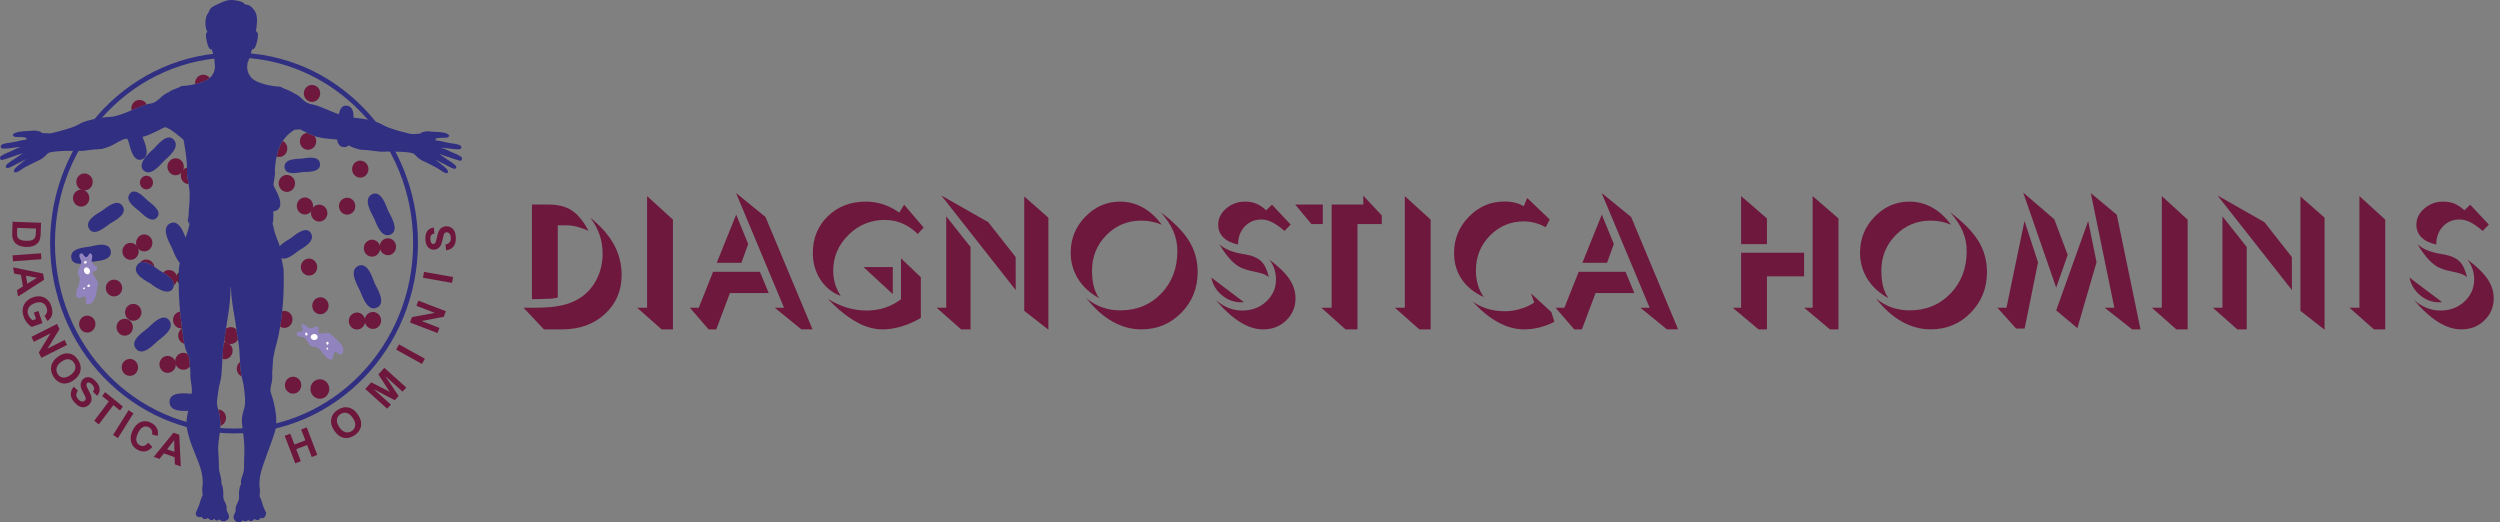<?xml version="1.0" encoding="UTF-8"?> <svg xmlns="http://www.w3.org/2000/svg" width="292" height="61" viewBox="0 0 292 61" fill="none"><rect x="0" y="0" width="292" height="61" fill="#808080" stroke="none"/><g clip-path="url(#clip0_276_97)"><path fill-rule="evenodd" clip-rule="evenodd" d="M20.879 31.815C20.614 32.145 20.571 32.624 20.814 32.995C20.831 33.023 20.849 33.05 20.869 33.075C20.866 32.668 20.869 32.249 20.879 31.815Z" fill="black"></path><path fill-rule="evenodd" clip-rule="evenodd" d="M22.032 25.202C21.878 25.532 21.913 25.924 22.122 26.213C22.127 26.184 22.132 26.156 22.137 26.127C22.137 26.123 22.139 26.12 22.141 26.116C22.065 25.838 22.035 25.524 22.032 25.202Z" fill="#312F81"></path><path fill-rule="evenodd" clip-rule="evenodd" d="M43.033 36.603C42.596 36.896 42.468 37.508 42.763 37.974C43.046 38.426 43.637 38.56 44.087 38.253C44.524 37.961 44.653 37.348 44.357 36.882C44.074 36.43 43.483 36.297 43.033 36.603Z" fill="#6D183C"></path><path fill-rule="evenodd" clip-rule="evenodd" d="M41.17 36.669C40.733 36.962 40.604 37.574 40.9 38.04C41.182 38.492 41.774 38.626 42.224 38.319C42.661 38.027 42.789 37.401 42.494 36.949C42.211 36.496 41.62 36.363 41.17 36.669Z" fill="#6D183C"></path><path fill-rule="evenodd" clip-rule="evenodd" d="M35.567 30.36C35.13 30.666 35.001 31.279 35.297 31.731C35.58 32.197 36.171 32.317 36.621 32.023C37.058 31.718 37.187 31.105 36.891 30.653C36.608 30.187 36.017 30.067 35.567 30.36Z" fill="#6D183C"></path><path fill-rule="evenodd" clip-rule="evenodd" d="M36.325 24.811C36.286 25.356 36.685 25.835 37.211 25.875C37.738 25.915 38.188 25.515 38.239 24.97C38.278 24.424 37.879 23.945 37.353 23.905C36.826 23.865 36.364 24.265 36.325 24.811Z" fill="#6D183C"></path><path fill-rule="evenodd" clip-rule="evenodd" d="M34.667 23.985C34.629 24.531 35.014 25.01 35.541 25.049C36.068 25.09 36.531 24.677 36.568 24.131C36.607 23.585 36.222 23.119 35.695 23.066C35.168 23.027 34.706 23.439 34.667 23.985Z" fill="#6D183C"></path><path fill-rule="evenodd" clip-rule="evenodd" d="M33.613 45.747C34.025 46.106 34.629 46.04 34.963 45.627C35.31 45.201 35.245 44.575 34.847 44.229C34.436 43.883 33.832 43.937 33.498 44.349C33.164 44.775 33.215 45.401 33.613 45.747Z" fill="#6D183C"></path><path fill-rule="evenodd" clip-rule="evenodd" d="M28.035 42.281C27.747 42.51 27.592 42.897 27.676 43.284C27.745 43.601 27.955 43.848 28.222 43.97C28.104 43.383 28.063 42.833 28.035 42.281Z" fill="#6D183C"></path><path fill-rule="evenodd" clip-rule="evenodd" d="M36.556 36.138C36.775 36.63 37.353 36.843 37.829 36.603C38.304 36.376 38.51 35.791 38.291 35.285C38.06 34.793 37.495 34.579 37.019 34.82C36.544 35.046 36.338 35.631 36.556 36.138Z" fill="#6D183C"></path><path fill-rule="evenodd" clip-rule="evenodd" d="M26.18 39.792C26.385 40.069 26.727 40.225 27.085 40.171C27.395 40.122 27.652 39.924 27.792 39.655C27.725 39.271 27.671 38.882 27.616 38.486C27.41 38.277 27.117 38.167 26.815 38.214C26.662 38.237 26.522 38.296 26.403 38.38C26.339 38.824 26.276 39.262 26.198 39.691C26.192 39.725 26.185 39.759 26.18 39.792Z" fill="#6D183C"></path><path fill-rule="evenodd" clip-rule="evenodd" d="M32.714 38.148C32.897 38.266 33.118 38.322 33.344 38.292C33.87 38.213 34.23 37.707 34.153 37.161C34.089 36.629 33.601 36.243 33.074 36.323C33.035 36.329 32.996 36.338 32.959 36.348C32.895 36.941 32.814 37.535 32.714 38.148Z" fill="#6D183C"></path><path fill-rule="evenodd" clip-rule="evenodd" d="M37.366 46.572C37.97 46.572 38.459 46.066 38.459 45.44C38.459 44.802 37.97 44.296 37.366 44.296C36.749 44.296 36.261 44.802 36.261 45.44C36.261 46.066 36.749 46.572 37.366 46.572Z" fill="#6D183C"></path><path fill-rule="evenodd" clip-rule="evenodd" d="M20.222 43.298C20.62 42.925 20.646 42.299 20.299 41.9C19.94 41.487 19.335 41.461 18.937 41.82C18.552 42.193 18.513 42.819 18.873 43.231C19.22 43.631 19.836 43.657 20.222 43.298Z" fill="#6D183C"></path><path fill-rule="evenodd" clip-rule="evenodd" d="M22.06 42.938C22.107 42.893 22.147 42.845 22.183 42.794L22.099 41.767C22.027 41.615 21.965 41.48 21.91 41.356C21.556 41.131 21.091 41.165 20.775 41.461C20.377 41.834 20.351 42.459 20.698 42.858C21.058 43.27 21.662 43.297 22.06 42.938Z" fill="#6D183C"></path><path fill-rule="evenodd" clip-rule="evenodd" d="M15.21 38.959C15.596 38.586 15.634 37.961 15.274 37.561C14.927 37.149 14.323 37.122 13.925 37.481C13.539 37.854 13.501 38.48 13.861 38.879C14.208 39.292 14.812 39.318 15.21 38.959Z" fill="#6D183C"></path><path fill-rule="evenodd" clip-rule="evenodd" d="M16.521 36.402C16.47 35.857 16.007 35.444 15.48 35.498C14.966 35.537 14.568 36.017 14.607 36.562C14.645 37.108 15.108 37.507 15.634 37.467C16.161 37.428 16.559 36.949 16.521 36.402Z" fill="#6D183C"></path><path fill-rule="evenodd" clip-rule="evenodd" d="M16.123 42.832C16.084 42.286 15.621 41.874 15.095 41.926C14.568 41.967 14.169 42.446 14.221 42.991C14.259 43.537 14.722 43.936 15.249 43.896C15.776 43.857 16.161 43.378 16.123 42.832Z" fill="#6D183C"></path><path fill-rule="evenodd" clip-rule="evenodd" d="M20.556 38.134C20.758 38.309 21.013 38.382 21.258 38.355C21.169 37.681 21.095 37.035 21.035 36.393C20.808 36.425 20.591 36.542 20.428 36.736C20.094 37.162 20.145 37.788 20.556 38.134Z" fill="#6D183C"></path><path fill-rule="evenodd" clip-rule="evenodd" d="M21.16 39.957C21.268 40.051 21.391 40.115 21.52 40.151C21.466 39.867 21.42 39.529 21.353 39.052C21.32 38.818 21.289 38.588 21.259 38.36C21.176 38.413 21.099 38.479 21.032 38.559C20.698 38.986 20.749 39.611 21.16 39.957Z" fill="#6D183C"></path><path fill-rule="evenodd" clip-rule="evenodd" d="M16.611 21.935C16.933 22.215 17.421 22.161 17.691 21.828C17.961 21.496 17.922 20.99 17.601 20.71C17.267 20.431 16.791 20.471 16.521 20.817C16.251 21.15 16.29 21.642 16.611 21.935Z" fill="#6D183C"></path><path fill-rule="evenodd" clip-rule="evenodd" d="M25.972 41.925C26.092 41.959 26.221 41.97 26.352 41.953C26.866 41.873 27.239 41.367 27.162 40.822C27.088 40.312 26.638 39.938 26.149 39.975C26.039 40.673 26 41.305 25.972 41.925Z" fill="#6D183C"></path><path fill-rule="evenodd" clip-rule="evenodd" d="M18.025 31.155C18.012 31.062 17.988 30.969 17.948 30.879C17.716 30.387 17.151 30.174 16.675 30.4C16.535 30.467 16.417 30.567 16.328 30.687C16.827 30.433 17.518 30.81 18.025 31.155Z" fill="#6D183C"></path><path fill-rule="evenodd" clip-rule="evenodd" d="M19.22 31.692C19.158 31.734 19.104 31.783 19.056 31.836C19.602 32.168 20.349 32.695 20.306 33.331C20.716 33.018 20.832 32.425 20.544 31.984C20.261 31.532 19.669 31.399 19.22 31.692Z" fill="#6D183C"></path><path fill-rule="evenodd" clip-rule="evenodd" d="M21.848 19.567C21.44 19.669 21.133 20.042 21.122 20.498C21.11 21.036 21.511 21.484 22.026 21.508C21.949 21.048 21.859 20.588 21.829 20.125C21.849 19.988 21.854 19.794 21.848 19.567Z" fill="#6D183C"></path><path fill-rule="evenodd" clip-rule="evenodd" d="M20.544 18.488C20.017 18.475 19.567 18.9 19.555 19.446C19.542 19.992 19.953 20.458 20.48 20.471C21.006 20.484 21.456 20.058 21.469 19.512C21.482 18.954 21.071 18.501 20.544 18.488Z" fill="#6D183C"></path><path fill-rule="evenodd" clip-rule="evenodd" d="M13.167 32.676C12.64 32.756 12.293 33.275 12.37 33.794C12.46 34.34 12.961 34.699 13.475 34.606C14.002 34.526 14.349 34.007 14.259 33.474C14.169 32.942 13.681 32.582 13.167 32.676Z" fill="#6D183C"></path><path fill-rule="evenodd" clip-rule="evenodd" d="M16.007 27.911C15.75 28.39 15.93 28.989 16.393 29.242C16.868 29.509 17.447 29.322 17.691 28.829C17.935 28.351 17.768 27.751 17.292 27.499C16.829 27.245 16.251 27.418 16.007 27.911Z" fill="#6D183C"></path><path fill-rule="evenodd" clip-rule="evenodd" d="M14.401 28.896C14.157 29.375 14.337 29.974 14.8 30.227C15.262 30.494 15.841 30.307 16.084 29.828C16.342 29.336 16.162 28.737 15.699 28.484C15.224 28.231 14.645 28.404 14.401 28.896Z" fill="#6D183C"></path><path fill-rule="evenodd" clip-rule="evenodd" d="M41.234 20.218C41.479 20.697 42.057 20.883 42.532 20.631C42.994 20.364 43.175 19.766 42.918 19.286C42.673 18.807 42.095 18.621 41.633 18.874C41.157 19.14 40.99 19.739 41.234 20.218Z" fill="#6D183C"></path><path fill-rule="evenodd" clip-rule="evenodd" d="M39.705 24.544C39.949 25.037 40.527 25.209 40.99 24.956C41.466 24.703 41.633 24.105 41.389 23.612C41.144 23.133 40.566 22.946 40.091 23.213C39.628 23.466 39.448 24.064 39.705 24.544Z" fill="#6D183C"></path><path fill-rule="evenodd" clip-rule="evenodd" d="M44.743 28.017C44.319 28.338 44.228 28.963 44.537 29.402C44.846 29.841 45.45 29.948 45.874 29.615C46.298 29.295 46.388 28.683 46.079 28.231C45.771 27.792 45.167 27.698 44.743 28.017Z" fill="#6D183C"></path><path fill-rule="evenodd" clip-rule="evenodd" d="M42.892 28.191C42.455 28.51 42.366 29.122 42.674 29.575C42.982 30.014 43.586 30.107 44.01 29.788C44.434 29.468 44.538 28.843 44.229 28.404C43.908 27.964 43.316 27.857 42.892 28.191Z" fill="#6D183C"></path><path fill-rule="evenodd" clip-rule="evenodd" d="M36.544 9.93C36.017 9.863 35.554 10.263 35.489 10.808C35.438 11.354 35.824 11.833 36.351 11.899C36.877 11.953 37.34 11.553 37.392 11.008C37.456 10.462 37.071 9.983 36.544 9.93Z" fill="#6D183C"></path><path fill-rule="evenodd" clip-rule="evenodd" d="M26.365 49.075C26.506 48.542 26.211 47.996 25.697 47.85C25.627 47.83 25.558 47.819 25.489 47.815C25.705 48.569 25.759 49.191 25.74 49.752C26.033 49.651 26.277 49.407 26.365 49.075Z" fill="#6D183C"></path><path fill-rule="evenodd" clip-rule="evenodd" d="M33.356 22.401C33.87 22.494 34.359 22.122 34.449 21.589C34.538 21.043 34.191 20.538 33.664 20.445C33.151 20.351 32.65 20.724 32.559 21.256C32.483 21.802 32.829 22.308 33.356 22.401Z" fill="#6D183C"></path><path fill-rule="evenodd" clip-rule="evenodd" d="M36.929 16.584C36.954 16.325 36.877 16.08 36.732 15.891C36.647 15.86 36.563 15.825 36.479 15.786C36.284 15.698 36.084 15.611 35.883 15.52C35.431 15.561 35.062 15.94 35.027 16.425C34.989 16.971 35.374 17.45 35.901 17.49C36.428 17.529 36.89 17.13 36.929 16.584Z" fill="#6D183C"></path><path fill-rule="evenodd" clip-rule="evenodd" d="M23.551 8.745C23.061 8.847 22.735 9.323 22.794 9.828C23.02 9.774 23.242 9.711 23.46 9.637C23.864 9.498 24.215 9.344 24.494 9.104C24.279 8.818 23.922 8.67 23.551 8.745Z" fill="#6D183C"></path><path fill-rule="evenodd" clip-rule="evenodd" d="M10.379 22.814C10.211 22.294 9.659 22.029 9.17 22.201C8.669 22.388 8.399 22.947 8.58 23.466C8.747 23.985 9.299 24.251 9.788 24.078C10.289 23.892 10.559 23.332 10.379 22.814Z" fill="#6D183C"></path><path fill-rule="evenodd" clip-rule="evenodd" d="M10.777 20.924C10.597 20.404 10.057 20.139 9.556 20.311C9.055 20.498 8.798 21.057 8.965 21.576C9.132 22.095 9.685 22.361 10.186 22.188C10.687 22.015 10.944 21.443 10.777 20.924Z" fill="#6D183C"></path><path fill-rule="evenodd" clip-rule="evenodd" d="M33.523 17.623C33.649 17.149 33.429 16.665 33.025 16.46C32.656 17.012 32.559 17.449 32.559 17.449C32.531 17.414 32.418 17.788 32.312 18.288C32.326 18.293 32.34 18.297 32.353 18.301C32.855 18.448 33.382 18.142 33.523 17.623Z" fill="#6D183C"></path><path fill-rule="evenodd" clip-rule="evenodd" d="M9.337 37.414C9.106 37.907 9.299 38.506 9.774 38.745C10.236 38.984 10.815 38.785 11.046 38.293C11.291 37.814 11.098 37.215 10.622 36.975C10.147 36.722 9.568 36.922 9.337 37.414Z" fill="#6D183C"></path><path fill-rule="evenodd" clip-rule="evenodd" d="M16.933 11.926C16.547 11.567 15.943 11.593 15.583 11.993C15.37 12.245 15.298 12.578 15.366 12.884C16.006 12.615 16.619 12.344 17.134 12.19C17.083 12.094 17.016 12.005 16.933 11.926Z" fill="#6D183C"></path><path fill-rule="evenodd" clip-rule="evenodd" d="M20.879 31.815C20.614 32.145 20.571 32.624 20.814 32.995C20.831 33.023 20.849 33.05 20.869 33.075C20.866 32.668 20.869 32.249 20.879 31.815Z" fill="#6D183C"></path><path d="M27.342 50.056V50.621V50.622L26.236 50.592L25.144 50.507L24.067 50.365L23.009 50.169L21.968 49.92L20.947 49.62L19.948 49.27L18.972 48.871L18.02 48.426L17.093 47.934L16.194 47.398L15.321 46.82L14.479 46.199L13.668 45.538L12.888 44.839L12.143 44.103L11.431 43.331L10.757 42.523L10.119 41.684L9.52 40.812L8.962 39.91L8.445 38.979L7.972 38.021L7.542 37.036L7.157 36.027L6.82 34.994L6.531 33.939L6.291 32.866L6.102 31.772L5.966 30.661L5.884 29.532L5.855 28.391H6.42L6.446 29.506L6.527 30.606L6.66 31.69L6.845 32.757L7.078 33.805L7.36 34.833L7.689 35.839L8.063 36.823L8.482 37.783L8.944 38.717L9.448 39.624L9.993 40.503L10.576 41.353L11.196 42.172L11.855 42.957L12.547 43.71L13.274 44.428L14.032 45.109L14.823 45.752L15.644 46.356L16.492 46.92L17.368 47.441L18.269 47.919L19.197 48.354L20.147 48.742L21.119 49.083L22.111 49.374L23.123 49.616L24.153 49.807L25.201 49.945L26.265 50.028L27.342 50.056ZM6.42 28.391H5.855L5.884 27.247L5.966 26.118L6.102 25.006L6.291 23.911L6.531 22.836L6.82 21.78L7.157 20.747L7.542 19.736L7.972 18.751L8.446 17.792L8.963 16.862L9.521 15.958L10.119 15.086L10.758 14.246L11.432 13.438L12.143 12.665L12.888 11.93L13.669 11.23L14.479 10.569L15.322 9.948L16.194 9.37L17.093 8.833L18.021 8.341L18.972 7.896L19.948 7.497L20.947 7.147L21.968 6.847L23.009 6.597L24.068 6.402L25.144 6.261L26.236 6.174L27.342 6.145V6.712L26.265 6.74L25.201 6.823L24.154 6.961L23.123 7.152L22.111 7.394L21.12 7.685L20.147 8.026L19.197 8.414L18.27 8.849L17.368 9.327L16.492 9.849L15.644 10.413L14.823 11.017L14.033 11.66L13.274 12.341L12.547 13.059L11.855 13.812L11.196 14.598L10.576 15.418L9.993 16.268L9.448 17.147L8.945 18.055L8.482 18.99L8.063 19.951L7.69 20.935L7.361 21.942L7.079 22.97L6.845 24.02L6.661 25.087L6.527 26.173L6.447 27.274L6.42 28.391ZM27.342 6.713V6.146V6.147L28.446 6.175L29.536 6.261L30.61 6.403L31.667 6.598L32.707 6.847L33.726 7.148L34.724 7.497L35.7 7.896L36.65 8.342L37.577 8.834L38.476 9.37L39.348 9.948L40.19 10.57L41.001 11.231L41.781 11.93L42.526 12.666L43.237 13.439L43.912 14.247L44.55 15.086L45.149 15.958L45.707 16.862L46.224 17.793L46.698 18.752L47.129 19.737L47.514 20.747L47.851 21.781L48.141 22.836L48.381 23.912L48.57 25.006L48.705 26.118L48.788 27.248L48.817 28.391H48.252L48.226 27.274L48.145 26.174L48.011 25.088L47.827 24.02L47.593 22.971L47.31 21.942L46.981 20.935L46.607 19.952L46.188 18.991L45.725 18.056L45.222 17.147L44.677 16.269L44.093 15.419L43.473 14.599L42.814 13.813L42.122 13.06L41.395 12.342L40.637 11.661L39.846 11.018L39.026 10.414L38.178 9.849L37.302 9.328L36.402 8.85L35.475 8.415L34.526 8.027L33.555 7.686L32.565 7.394L31.554 7.152L30.525 6.961L29.48 6.824L28.418 6.74L27.343 6.712V6.713H27.342ZM48.251 28.39H48.816L48.787 29.532L48.704 30.661L48.569 31.772L48.38 32.865L48.14 33.941L47.85 34.994L47.513 36.027L47.127 37.037L46.697 38.021L46.223 38.98L45.706 39.911L45.148 40.812L44.549 41.684L43.911 42.523L43.236 43.331L42.525 44.103L41.78 44.839L41 45.538L40.189 46.199L39.347 46.82L38.475 47.398L37.576 47.935L36.649 48.426L35.699 48.872L34.723 49.271L33.725 49.62L32.706 49.92L31.666 50.17L30.609 50.365L29.535 50.507L28.445 50.593L27.341 50.621V50.056L28.416 50.028L29.478 49.944L30.523 49.806L31.552 49.615L32.563 49.373L33.553 49.082L34.524 48.741L35.473 48.353L36.4 47.919L37.3 47.44L38.176 46.919L39.024 46.355L39.844 45.751L40.635 45.108L41.392 44.427L42.12 43.709L42.812 42.957L43.471 42.171L44.091 41.352L44.675 40.502L45.22 39.623L45.723 38.716L46.186 37.783L46.605 36.822L46.979 35.839L47.308 34.833L47.591 33.804L47.825 32.757L48.009 31.69L48.143 30.605L48.224 29.505L48.251 28.39Z" fill="#312F81"></path><path fill-rule="evenodd" clip-rule="evenodd" d="M30.259 22.6C30.491 23.093 31.12 25.223 32.316 24.57C33.344 24.011 32.226 22.268 31.995 21.762C31.776 21.27 31.185 19.127 30.028 19.739C28.923 20.325 30.041 22.108 30.259 22.6Z" fill="#312F81"></path><path fill-rule="evenodd" clip-rule="evenodd" d="M42.031 33.928C42.262 34.42 42.892 36.55 44.087 35.898C45.128 35.339 43.997 33.595 43.766 33.102C43.547 32.597 42.969 30.467 41.8 31.079C40.681 31.665 41.812 33.435 42.031 33.928Z" fill="#312F81"></path><path fill-rule="evenodd" clip-rule="evenodd" d="M34.873 29.283C35.271 29.016 36.98 28.177 36.274 27.166C35.67 26.314 34.333 27.565 33.948 27.831C33.562 28.097 31.84 28.91 32.508 29.868C33.151 30.799 34.487 29.549 34.873 29.283Z" fill="#312F81"></path><path fill-rule="evenodd" clip-rule="evenodd" d="M36.029 38.267C36.428 38.506 36.71 38.08 37.019 38.147C37.43 38.254 37.044 38.839 37.211 38.906C37.648 39.079 38.316 38.706 38.638 39.026C39.254 39.664 40.604 40.516 39.91 41.395C39.705 41.634 39.28 40.809 39.011 41.248C38.869 41.501 38.946 42.046 38.638 42.007C37.751 41.9 37.661 40.463 36.504 40.476C36.093 40.476 35.9 39.677 35.489 39.411C35.297 39.292 34.538 39.411 34.667 38.932C34.745 38.626 35.22 38.879 35.335 38.599C35.451 38.307 34.911 37.921 35.425 37.881C35.644 37.854 35.811 38.134 36.029 38.267Z" fill="#9184BE"></path><path fill-rule="evenodd" clip-rule="evenodd" d="M16.251 24.637C16.573 24.917 17.729 26.235 18.384 25.343C18.95 24.584 17.549 23.692 17.228 23.413C16.907 23.134 15.789 21.802 15.146 22.641C14.516 23.466 15.917 24.357 16.251 24.637Z" fill="#312F81"></path><path fill-rule="evenodd" clip-rule="evenodd" d="M11.881 24.637C11.483 24.903 9.735 25.755 10.442 26.78C11.059 27.672 12.434 26.394 12.833 26.128C13.231 25.862 14.992 25.05 14.311 24.052C13.668 23.093 12.28 24.371 11.881 24.637Z" fill="#312F81"></path><path fill-rule="evenodd" clip-rule="evenodd" d="M10.494 28.803C10.019 28.896 8.078 28.937 8.335 30.174C8.553 31.239 10.301 30.653 10.776 30.574C11.239 30.481 13.167 30.481 12.936 29.282C12.717 28.138 10.957 28.724 10.494 28.803Z" fill="#312F81"></path><path fill-rule="evenodd" clip-rule="evenodd" d="M18.59 31.559C18.166 31.279 16.611 29.908 15.969 31.052C15.416 32.051 17.177 32.863 17.614 33.142C17.6 33.142 19.58 34.753 20.184 33.715C20.788 32.663 19.014 31.838 18.59 31.559Z" fill="#312F81"></path><path fill-rule="evenodd" clip-rule="evenodd" d="M18.423 39.823C18.822 39.477 20.595 38.359 19.708 37.347C18.95 36.483 17.626 38.013 17.241 38.346C16.843 38.678 15.056 39.77 15.891 40.755C16.701 41.687 18.025 40.156 18.423 39.823Z" fill="#312F81"></path><path fill-rule="evenodd" clip-rule="evenodd" d="M20.081 28.963C20.312 29.456 20.942 31.585 22.137 30.933C23.178 30.374 22.047 28.63 21.816 28.111C21.598 27.619 21.019 25.489 19.85 26.102C18.732 26.687 19.863 28.457 20.081 28.963Z" fill="#312F81"></path><path fill-rule="evenodd" clip-rule="evenodd" d="M22.394 47.969C22.934 47.969 25.054 48.289 24.99 46.878C24.939 45.68 22.921 45.986 22.394 45.986C21.867 45.986 19.759 45.627 19.798 46.971C19.837 48.276 21.867 47.969 22.394 47.969Z" fill="#312F81"></path><path fill-rule="evenodd" clip-rule="evenodd" d="M16.663 16.026C16.496 15.56 16.123 13.59 14.992 14.056C14.015 14.468 14.876 16.146 15.031 16.612C15.184 17.077 15.519 19.034 16.611 18.608C17.665 18.182 16.817 16.492 16.663 16.026Z" fill="#312F81"></path><path fill-rule="evenodd" clip-rule="evenodd" d="M41.196 14.841C41.234 14.348 41.658 12.379 40.437 12.338C39.396 12.298 39.525 14.202 39.486 14.694C39.448 15.187 38.985 17.117 40.155 17.183C41.285 17.237 41.157 15.32 41.196 14.841Z" fill="#312F81"></path><path fill-rule="evenodd" clip-rule="evenodd" d="M43.676 25.476C43.907 25.955 44.524 28.005 45.694 27.353C46.683 26.807 45.565 25.116 45.347 24.637C45.128 24.158 44.537 22.108 43.419 22.707C42.339 23.293 43.457 24.997 43.676 25.476Z" fill="#312F81"></path><path fill-rule="evenodd" clip-rule="evenodd" d="M19.156 18.794C19.516 18.435 21.186 17.21 20.261 16.278C19.464 15.48 18.282 17.064 17.909 17.423C17.909 17.423 15.904 19.02 16.74 19.872C17.588 20.738 18.796 19.153 19.156 18.794Z" fill="#312F81"></path><path fill-rule="evenodd" clip-rule="evenodd" d="M35.233 18.528C34.809 18.568 33.087 18.475 33.241 19.593C33.369 20.551 34.95 20.139 35.374 20.098C35.798 20.059 37.507 20.191 37.379 19.114C37.25 18.075 35.657 18.488 35.233 18.528Z" fill="#312F81"></path><path fill-rule="evenodd" clip-rule="evenodd" d="M10.712 30.467C10.725 30.946 11.227 30.986 11.329 31.292C11.458 31.705 10.764 31.665 10.802 31.838C10.879 32.331 11.534 32.73 11.432 33.169C11.239 34.034 11.213 35.684 10.134 35.512C9.826 35.459 10.301 34.647 9.8 34.647C9.517 34.647 9.093 34.993 8.965 34.713C8.592 33.861 9.749 33.05 9.145 32.038C8.926 31.665 9.479 31.079 9.492 30.587C9.492 30.347 9.004 29.735 9.466 29.602C9.749 29.509 9.788 30.081 10.083 30.028C10.378 29.974 10.417 29.296 10.726 29.735C10.854 29.908 10.712 30.201 10.712 30.467Z" fill="#9184BE"></path><path fill-rule="evenodd" clip-rule="evenodd" d="M26.751 60.294C26.726 59.961 26.442 59.735 26.468 59.469C26.494 59.296 26.468 59.122 26.417 58.963C26.302 58.644 26.083 58.391 26.083 58.031C26.083 57.512 26.108 56.967 25.864 56.474L25.851 56.168C25.839 55.689 25.569 55.076 25.569 54.677C25.582 54.105 25.543 53.466 25.505 52.907C25.338 51.043 26.186 49.965 25.414 47.57C25.235 47.011 25.453 46.133 25.517 45.573C25.582 45.001 25.787 44.522 25.851 43.883C26.005 42.459 25.915 41.248 26.198 39.69C26.365 38.772 26.468 37.814 26.635 36.842C26.799 35.923 26.916 34.699 26.925 33.551L26.968 33.539C27.004 34.728 27.197 35.911 27.381 36.948C27.561 37.92 27.651 38.878 27.818 39.797C28.1 41.354 27.933 42.565 28.229 44.003C28.37 44.615 28.473 44.974 28.524 45.547C28.588 46.106 28.717 47.09 28.538 47.65C28.139 48.914 28.242 49.234 28.37 50.365C28.448 50.964 28.589 51.962 28.538 53C28.524 53.559 28.486 54.197 28.499 54.757L28.473 54.904C28.473 55.303 28.152 55.796 28.139 56.288V56.581C27.882 57.073 27.908 57.632 27.921 58.138C27.921 58.497 27.689 58.764 27.587 59.082C27.522 59.242 27.497 59.416 27.522 59.589C27.561 59.855 27.291 60.015 27.278 60.401V60.441C27.278 60.454 27.343 60.786 27.574 60.906C27.728 60.999 27.895 61.026 28.062 60.972C28.113 60.972 28.396 60.813 28.345 60.746C28.692 61.093 29.001 60.734 28.975 60.707C29.18 60.906 29.36 60.933 29.605 60.734C29.592 60.734 29.708 60.614 29.708 60.614C30.26 60.972 30.44 60.493 30.402 60.48C30.864 60.64 31.006 60.32 31.07 60.054C31.07 60.028 31.096 59.908 31.083 59.881C31.044 59.801 30.89 59.495 30.928 59.562C30.684 59.096 30.659 58.763 30.44 58.217C30.286 57.831 30.312 58.151 30.35 57.432C30.363 57.405 30.375 57.219 30.363 57.165C30.119 55.901 30.697 54.45 30.684 54.504L30.722 54.357C31.236 52.827 32.072 50.777 32.213 50.005C32.406 48.913 32.123 47.276 31.66 45.958C31.404 45.213 31.905 44.867 31.789 43.563L31.905 41.873C32.136 40.488 32.342 40.155 32.548 39.104C33.036 36.495 33.203 34.352 33.126 31.504C33.113 31.251 32.843 30.119 32.843 29.88C32.818 28.403 32.2 28.044 31.879 26.233C31.876 26.219 31.855 26.203 31.827 26.188C31.999 25.541 31.929 24.702 31.854 24.024C31.828 23.731 31.828 23.398 31.815 23.119C31.751 22.134 32.06 21.175 32.123 20.204C32.008 19.352 32.496 17.369 32.56 17.448C32.56 17.448 32.856 16.104 34.398 15.159L35.045 15.101C35.518 15.366 36.014 15.575 36.48 15.785C37.2 16.117 37.958 16.171 38.858 16.25C38.999 16.264 39.436 16.303 39.565 16.357C40.271 16.677 40.785 17.089 41.454 17.302C41.916 17.448 42.032 17.502 42.392 17.502C43.022 17.515 43.883 17.675 44.281 17.701C44.666 17.741 44.937 17.701 45.322 17.701C45.515 17.701 46.093 17.715 46.222 17.715C46.98 17.715 48.188 17.794 48.38 17.994C48.83 18.446 48.959 18.633 49.833 18.992C49.974 19.046 50.745 19.471 50.886 19.538C51.31 19.724 52.146 20.496 52.313 20.137C52.429 19.871 51.928 19.485 51.465 19.126C51.169 18.899 50.925 18.673 50.848 18.633C51.208 18.819 51.889 19.178 52.468 19.471C52.917 19.684 53.123 19.817 53.265 19.631C53.444 19.379 52.879 19.032 52.249 18.633C51.774 18.326 51.363 18.007 51.298 17.981C51.684 18.101 52.198 18.287 52.686 18.446C53.11 18.579 53.766 18.832 53.855 18.766C53.881 18.739 54.138 18.459 53.766 18.247C53.367 18.007 52.956 17.861 52.532 17.674C52.313 17.582 52.108 17.448 51.863 17.355C51.863 17.395 51.568 17.275 51.503 17.275C51.876 17.235 52.442 17.355 52.955 17.409C53.277 17.435 53.701 17.475 53.816 17.382C54.112 16.93 53.405 16.836 52.673 16.73C52.249 16.677 51.838 16.57 51.593 16.504L50.886 16.384C50.655 16.37 50.989 16.436 50.861 16.211C51.375 16.024 51.67 16.144 52.236 16.064C52.287 16.051 52.544 15.931 52.441 15.785C52.197 15.439 51.143 15.399 50.565 15.385C50.025 15.359 50.051 15.293 49.562 15.385C49.062 15.479 49.19 15.598 48.984 15.625C48.933 15.638 48.38 15.665 48.175 15.665C48.187 15.665 47.892 15.638 47.892 15.625C47.288 15.465 46.723 15.346 46.105 15.146C45.694 15.012 45.129 14.826 44.756 14.614C44.037 14.187 43.56 14.161 43.124 14.028C42.314 13.789 40.862 13.721 40.733 13.695C39.384 13.429 37.791 12.524 36.698 12.244C36.493 12.191 36.236 12.165 36.056 12.084C35.696 11.951 35.452 11.725 35.156 11.432C34.911 11.193 34.603 11.007 34.243 10.846L34.128 10.754C33.834 10.606 33.477 10.442 33.096 10.309C32.943 10.202 32.775 10.127 32.586 10.115C32.478 10.108 32.371 10.101 32.264 10.09C32.157 10.073 32.051 10.06 31.945 10.053C31.455 9.986 30.97 9.874 30.504 9.716C29.797 9.476 29.283 9.197 29 8.505C28.83 8.09 28.867 7.734 28.906 7.35C28.949 7.282 28.985 7.205 29.013 7.12L29.475 5.67C29.63 5.151 29.257 6.043 29.681 5.683C29.951 5.457 30.234 4.072 30.092 3.847C30.041 3.767 29.977 3.7 29.938 3.673L29.874 3.633C29.951 3.421 29.99 2.941 30.003 2.769C30.08 2.13 29.964 1.544 29.733 1.251C29.437 0.852 29.193 0.546 28.653 0.532C28.679 0.532 28.679 0.572 28.679 0.572C28.37 0.16 27.856 0.093 27.394 0.027C27.304 0.013 27.149 -4.75589e-05 27.137 -4.75589e-05H27.111C26.327 -0.013 25.928 0.28 25.273 0.559C25.094 0.638 24.682 0.838 24.554 1.038C24.541 1.051 24.348 1.49 24.322 1.517C23.911 1.956 23.898 3.18 24.206 3.686L24.219 3.726C24.181 3.753 24.129 3.806 24.091 3.873C23.949 4.098 24.232 5.483 24.502 5.709C24.939 6.055 24.566 5.177 24.721 5.696C24.759 5.843 24.862 6.175 24.952 6.508C24.978 6.574 25.003 6.627 25.029 6.681C25.023 7.307 25.232 7.807 24.978 8.425C24.696 9.117 24.155 9.396 23.462 9.636C23.015 9.787 22.551 9.897 22.077 9.964C21.927 9.971 21.774 9.989 21.622 10.016C21.538 10.024 21.452 10.03 21.367 10.035C21.186 10.041 21.024 10.113 20.875 10.217C20.489 10.351 20.13 10.517 19.837 10.66L19.709 10.767C19.362 10.914 19.053 11.113 18.81 11.353C18.514 11.632 18.257 11.872 17.91 12.005C17.73 12.084 17.473 12.098 17.267 12.151C16.175 12.444 14.569 13.349 13.232 13.615C13.104 13.642 11.651 13.695 10.829 13.948C10.405 14.081 9.93 14.095 9.21 14.521C8.837 14.747 8.271 14.933 7.848 15.066C7.244 15.253 6.678 15.386 6.061 15.545C6.074 15.559 5.765 15.585 5.778 15.585C5.586 15.585 5.02 15.559 4.969 15.545C4.776 15.519 4.891 15.385 4.403 15.293C3.915 15.213 3.941 15.266 3.388 15.293C2.823 15.319 1.769 15.359 1.525 15.692C1.422 15.838 1.666 15.971 1.73 15.985C2.296 16.065 2.579 15.931 3.105 16.118C2.977 16.344 3.311 16.291 3.08 16.291L2.373 16.424C2.116 16.491 1.717 16.584 1.294 16.65C0.548 16.743 -0.146 16.837 0.149 17.303C0.266 17.382 0.689 17.355 1.011 17.329C1.525 17.276 2.09 17.143 2.463 17.196C2.399 17.183 2.103 17.303 2.103 17.276C1.858 17.369 1.653 17.502 1.435 17.595C1.01 17.782 0.599 17.928 0.201 18.167C-0.172 18.381 0.085 18.66 0.111 18.673C0.188 18.753 0.855 18.5 1.267 18.367C1.769 18.194 2.282 18.008 2.668 17.902C2.604 17.928 2.192 18.248 1.717 18.54C1.087 18.953 0.522 19.299 0.701 19.539C0.843 19.726 1.048 19.605 1.499 19.38C2.064 19.1 2.758 18.74 3.118 18.554C3.028 18.594 2.784 18.807 2.501 19.033C2.039 19.406 1.524 19.779 1.653 20.045C1.82 20.417 2.655 19.632 3.08 19.446C3.221 19.393 3.992 18.967 4.133 18.913C5.007 18.554 5.135 18.354 5.585 17.915C5.778 17.715 6.986 17.635 7.745 17.622H8.644C9.029 17.609 9.287 17.649 9.672 17.622C10.083 17.582 10.944 17.436 11.574 17.423C11.921 17.423 12.037 17.356 12.512 17.21C13.181 17.01 13.681 16.584 14.402 16.277C14.517 16.225 14.954 16.185 15.108 16.171C16.008 16.091 16.766 16.038 17.486 15.705C18.016 15.457 18.578 15.224 19.104 14.907L19.118 15C19.195 14.335 21.405 16.304 21.405 16.304C21.469 16.211 21.958 19.272 21.829 20.124C21.894 21.096 22.215 22.054 22.151 23.026C22.125 23.319 22.137 23.651 22.112 23.931C22.036 24.622 21.966 25.466 22.142 26.117C22.139 26.12 22.137 26.124 22.137 26.127C22.125 26.194 22.112 26.261 22.099 26.327C21.765 27.964 21.2 28.35 21.161 29.774C21.161 30.014 20.891 31.145 20.891 31.398C20.801 34.246 20.981 36.402 21.354 39.051C21.546 40.435 21.572 40.648 22.099 41.767L22.24 43.483C22.189 44.295 22.369 44.708 22.407 45.44C22.497 46.837 21.585 48.502 21.817 49.939C22.073 51.483 22.716 52.76 23.256 54.197C23.461 54.73 23.834 55.995 23.616 57.046C23.603 57.099 23.628 57.286 23.628 57.313C23.679 58.044 23.706 57.712 23.538 58.111C23.333 58.657 23.306 58.976 23.063 59.429C23.063 59.456 22.999 59.629 22.986 59.642C22.973 59.669 22.934 59.721 22.922 59.749C22.703 60.242 23.127 60.52 23.59 60.361C23.552 60.374 23.718 60.853 24.284 60.507C24.284 60.507 24.412 60.614 24.4 60.614C24.644 60.827 24.824 60.786 25.029 60.588C25.004 60.614 25.299 60.987 25.66 60.64C25.595 60.693 25.878 60.853 25.929 60.867C26.109 60.907 26.276 60.88 26.43 60.8C26.649 60.681 26.726 60.6 26.752 60.335V60.294H26.751Z" fill="#312F81"></path><path d="M20.374 52.779L20.342 51.416L19.516 52.473L20.374 52.779ZM21.115 54.485L20.424 54.238L20.395 53.4L19.138 52.952L18.634 53.599L17.96 53.359L20.268 50.539L20.939 50.779L21.115 54.485ZM17.311 51.707L17.797 52.202C17.543 52.49 17.273 52.661 16.986 52.715C16.699 52.768 16.397 52.711 16.079 52.543C15.686 52.336 15.431 52.025 15.314 51.614C15.198 51.201 15.259 50.754 15.496 50.272C15.747 49.761 16.07 49.431 16.464 49.283C16.857 49.135 17.262 49.17 17.677 49.389C18.038 49.581 18.279 49.846 18.396 50.189C18.466 50.391 18.474 50.632 18.421 50.913L17.756 50.747C17.8 50.57 17.789 50.405 17.722 50.254C17.657 50.104 17.544 49.986 17.385 49.903C17.166 49.787 16.948 49.775 16.73 49.866C16.513 49.957 16.315 50.185 16.135 50.551C15.944 50.939 15.875 51.25 15.929 51.486C15.983 51.722 16.118 51.897 16.333 52.011C16.493 52.095 16.655 52.115 16.821 52.07C16.987 52.026 17.15 51.904 17.311 51.707ZM13.21 50.796L15.021 47.907L15.584 48.286L13.772 51.174L13.21 50.796ZM11.008 49.144L12.709 46.89L11.932 46.261L12.279 45.802L14.361 47.486L14.014 47.946L13.239 47.319L11.539 49.573L11.008 49.144ZM8.61 45.169L9.103 45.619C8.969 45.804 8.905 45.977 8.912 46.142C8.919 46.305 8.991 46.463 9.131 46.619C9.279 46.782 9.423 46.874 9.565 46.891C9.707 46.91 9.823 46.876 9.912 46.79C9.97 46.734 10.003 46.669 10.011 46.596C10.021 46.522 10.001 46.427 9.952 46.311C9.919 46.232 9.832 46.062 9.691 45.801C9.511 45.466 9.419 45.197 9.416 44.995C9.41 44.712 9.503 44.477 9.696 44.29C9.819 44.17 9.968 44.096 10.142 44.064C10.315 44.032 10.491 44.058 10.671 44.14C10.851 44.224 11.027 44.361 11.202 44.554C11.487 44.871 11.634 45.173 11.645 45.462C11.654 45.752 11.551 46.007 11.335 46.231L10.856 45.744C10.961 45.601 11.009 45.468 10.999 45.343C10.99 45.219 10.92 45.085 10.791 44.942C10.659 44.794 10.525 44.706 10.391 44.68C10.305 44.662 10.23 44.684 10.168 44.744C10.11 44.8 10.084 44.873 10.088 44.963C10.094 45.077 10.18 45.285 10.347 45.587C10.512 45.889 10.619 46.128 10.666 46.305C10.712 46.482 10.713 46.654 10.669 46.822C10.624 46.99 10.525 47.148 10.372 47.297C10.233 47.431 10.066 47.518 9.872 47.555C9.678 47.592 9.486 47.566 9.295 47.477C9.104 47.388 8.909 47.233 8.712 47.014C8.426 46.695 8.276 46.383 8.265 46.074C8.253 45.767 8.369 45.464 8.61 45.169ZM7.18 42.241C6.867 42.459 6.68 42.7 6.616 42.961C6.552 43.223 6.595 43.469 6.745 43.699C6.894 43.928 7.097 44.061 7.353 44.096C7.609 44.132 7.896 44.038 8.216 43.815C8.532 43.595 8.72 43.358 8.784 43.106C8.845 42.854 8.799 42.61 8.644 42.372C8.489 42.134 8.286 41.998 8.034 41.962C7.782 41.927 7.497 42.019 7.18 42.241ZM6.774 41.66C7.055 41.464 7.319 41.342 7.566 41.296C7.749 41.264 7.933 41.264 8.118 41.298C8.302 41.334 8.465 41.399 8.605 41.494C8.795 41.621 8.964 41.801 9.116 42.033C9.39 42.455 9.483 42.879 9.395 43.307C9.308 43.736 9.04 44.107 8.591 44.42C8.146 44.731 7.716 44.849 7.302 44.774C6.887 44.699 6.543 44.452 6.27 44.033C5.994 43.608 5.899 43.183 5.985 42.758C6.073 42.333 6.336 41.967 6.774 41.66ZM3.676 39.343L6.664 37.833L6.951 38.441L5.552 40.717L7.548 39.708L7.822 40.289L4.833 41.799L4.537 41.171L5.899 38.939L3.95 39.923L3.676 39.343ZM3.958 36.511L4.488 36.322L4.96 37.739L3.706 38.186C3.532 38.093 3.352 37.935 3.167 37.708C2.983 37.481 2.846 37.234 2.757 36.967C2.643 36.626 2.613 36.304 2.667 36.002C2.721 35.7 2.855 35.439 3.069 35.22C3.284 35.001 3.542 34.838 3.843 34.73C4.17 34.613 4.486 34.581 4.787 34.632C5.089 34.684 5.353 34.822 5.58 35.048C5.754 35.219 5.892 35.461 5.996 35.772C6.13 36.176 6.153 36.521 6.065 36.806C5.976 37.092 5.799 37.319 5.532 37.487L5.197 36.877C5.336 36.775 5.43 36.645 5.477 36.486C5.524 36.328 5.517 36.154 5.453 35.965C5.358 35.678 5.194 35.481 4.962 35.374C4.729 35.267 4.441 35.276 4.094 35.399C3.722 35.532 3.47 35.717 3.34 35.956C3.211 36.194 3.192 36.452 3.285 36.73C3.331 36.868 3.403 36.997 3.501 37.117C3.599 37.237 3.702 37.333 3.809 37.406L4.208 37.264L3.958 36.511ZM3.188 33.134L4.324 32.444L3.03 32.208L3.188 33.134ZM2.107 34.632L1.981 33.886L2.674 33.454L2.444 32.098L1.652 31.955L1.528 31.228L5.028 31.951L5.151 32.675L2.107 34.632ZM1.467 29.824L4.785 29.584L4.832 30.278L1.515 30.518L1.467 29.824ZM4.207 26.694L2.007 26.614L1.989 27.133C1.983 27.327 1.988 27.468 2.007 27.555C2.03 27.668 2.073 27.763 2.135 27.839C2.198 27.917 2.303 27.981 2.45 28.033C2.598 28.085 2.8 28.117 3.057 28.126C3.314 28.135 3.511 28.118 3.65 28.077C3.79 28.034 3.899 27.973 3.979 27.892C4.059 27.809 4.114 27.703 4.146 27.574C4.171 27.479 4.187 27.289 4.197 27.006L4.207 26.694ZM4.794 26.019L4.751 27.289C4.741 27.575 4.713 27.793 4.665 27.942C4.601 28.141 4.493 28.311 4.341 28.449C4.19 28.587 4.007 28.691 3.793 28.759C3.577 28.826 3.315 28.854 3.003 28.843C2.729 28.833 2.495 28.789 2.299 28.711C2.061 28.616 1.869 28.487 1.725 28.321C1.616 28.197 1.533 28.031 1.477 27.824C1.435 27.668 1.418 27.462 1.427 27.205L1.471 25.898L4.794 26.019Z" fill="#6D173C"></path><path d="M52.114 29.237L52.024 28.563C52.25 28.515 52.414 28.427 52.516 28.298C52.617 28.17 52.665 28.001 52.658 27.79C52.65 27.566 52.597 27.398 52.497 27.289C52.399 27.178 52.286 27.125 52.16 27.13C52.078 27.133 52.01 27.159 51.955 27.209C51.899 27.258 51.852 27.343 51.814 27.464C51.788 27.546 51.745 27.733 51.683 28.025C51.604 28.401 51.499 28.666 51.37 28.821C51.188 29.039 50.961 29.153 50.688 29.162C50.512 29.168 50.347 29.125 50.19 29.031C50.035 28.937 49.914 28.797 49.827 28.613C49.741 28.428 49.693 28.205 49.684 27.94C49.669 27.507 49.752 27.179 49.933 26.954C50.116 26.729 50.364 26.606 50.68 26.583L50.735 27.277C50.559 27.313 50.434 27.382 50.36 27.482C50.285 27.583 50.252 27.73 50.259 27.927C50.266 28.128 50.313 28.285 50.4 28.396C50.455 28.468 50.528 28.502 50.617 28.5C50.698 28.497 50.767 28.46 50.822 28.389C50.893 28.299 50.963 28.083 51.03 27.742C51.098 27.401 51.173 27.149 51.251 26.983C51.332 26.819 51.443 26.688 51.588 26.591C51.733 26.494 51.914 26.442 52.132 26.434C52.329 26.427 52.516 26.475 52.691 26.579C52.868 26.683 53.001 26.833 53.092 27.03C53.183 27.228 53.233 27.477 53.244 27.776C53.259 28.211 53.17 28.548 52.977 28.788C52.786 29.029 52.497 29.179 52.114 29.237ZM52.799 33.041L49.407 32.443L49.527 31.759L52.92 32.356L52.799 33.041ZM51.1 38.901L47.884 37.667L48.126 37.035L50.779 36.543L48.632 35.719L48.864 35.116L52.08 36.35L51.83 37.001L49.235 37.493L51.332 38.298L51.1 38.901ZM49.286 42.507L46.273 40.838L46.61 40.23L49.623 41.899L49.286 42.507ZM45.222 47.737L42.662 45.432L43.359 44.659L45.524 45.767L44.19 43.736L44.889 42.96L47.449 45.265L47.017 45.744L45.001 43.93L46.559 46.253L46.111 46.75L43.639 45.443L45.655 47.257L45.222 47.737ZM39.631 49.892C39.849 50.215 40.09 50.41 40.351 50.477C40.614 50.543 40.859 50.498 41.089 50.342C41.319 50.188 41.452 49.978 41.488 49.712C41.523 49.448 41.429 49.15 41.206 48.819C40.985 48.492 40.748 48.297 40.496 48.232C40.245 48.167 39.999 48.215 39.762 48.376C39.524 48.536 39.388 48.747 39.352 49.008C39.317 49.269 39.409 49.563 39.631 49.892ZM39.05 50.312C38.854 50.021 38.732 49.748 38.686 49.492C38.654 49.302 38.654 49.112 38.688 48.921C38.723 48.73 38.788 48.561 38.884 48.416C39.011 48.22 39.191 48.044 39.424 47.887C39.845 47.603 40.269 47.507 40.698 47.598C41.127 47.688 41.498 47.965 41.812 48.43C42.123 48.892 42.24 49.337 42.165 49.766C42.09 50.195 41.843 50.551 41.423 50.834C40.998 51.12 40.573 51.219 40.148 51.129C39.722 51.039 39.357 50.767 39.05 50.312ZM34.488 54.119L33.254 50.903L33.904 50.654L34.39 51.919L35.662 51.431L35.176 50.166L35.825 49.916L37.06 53.131L36.411 53.381L35.871 51.974L34.598 52.463L35.139 53.869L34.488 54.119Z" fill="#6D173C"></path><path fill-rule="evenodd" clip-rule="evenodd" d="M9.865 31.812C9.98 32.011 10.212 32.091 10.366 31.998C10.533 31.891 10.559 31.652 10.443 31.452C10.328 31.252 10.109 31.172 9.942 31.265C9.787 31.372 9.749 31.611 9.865 31.812Z" fill="white"></path><path fill-rule="evenodd" clip-rule="evenodd" d="M10.211 33.462C10.25 33.528 10.34 33.542 10.43 33.489C10.507 33.435 10.545 33.355 10.494 33.289C10.456 33.222 10.366 33.209 10.289 33.262C10.198 33.302 10.173 33.395 10.211 33.462Z" fill="white"></path><path fill-rule="evenodd" clip-rule="evenodd" d="M9.826 30.733C9.864 30.799 9.954 30.813 10.044 30.76C10.122 30.706 10.16 30.613 10.122 30.547C10.083 30.48 9.98 30.467 9.903 30.52C9.813 30.56 9.787 30.666 9.826 30.733Z" fill="white"></path><path fill-rule="evenodd" clip-rule="evenodd" d="M9.723 33.741C9.749 33.794 9.813 33.794 9.864 33.768C9.928 33.728 9.954 33.661 9.928 33.621C9.89 33.568 9.826 33.555 9.774 33.594C9.71 33.635 9.697 33.701 9.723 33.741Z" fill="white"></path><path fill-rule="evenodd" clip-rule="evenodd" d="M36.698 39.717C36.929 39.717 37.109 39.557 37.109 39.371C37.109 39.172 36.929 39.012 36.698 39.012C36.479 39.012 36.287 39.172 36.287 39.371C36.287 39.557 36.479 39.717 36.698 39.717Z" fill="white"></path><path fill-rule="evenodd" clip-rule="evenodd" d="M38.24 40.263C38.317 40.263 38.381 40.183 38.381 40.09C38.381 39.996 38.317 39.917 38.24 39.917C38.176 39.917 38.111 39.996 38.111 40.09C38.111 40.183 38.176 40.263 38.24 40.263Z" fill="white"></path><path fill-rule="evenodd" clip-rule="evenodd" d="M35.786 39.198C35.863 39.198 35.914 39.118 35.914 39.012C35.914 38.919 35.863 38.839 35.786 38.839C35.708 38.839 35.644 38.919 35.644 39.012C35.644 39.118 35.708 39.198 35.786 39.198Z" fill="white"></path><path fill-rule="evenodd" clip-rule="evenodd" d="M38.227 40.849C38.278 40.849 38.33 40.796 38.33 40.729C38.33 40.662 38.278 40.596 38.227 40.596C38.175 40.596 38.137 40.662 38.137 40.729C38.137 40.796 38.175 40.849 38.227 40.849Z" fill="white"></path><path d="M63.534 38.471L61.144 35.94H62.518C63.706 35.94 64.692 35.86 65.475 35.699C66.258 35.538 66.956 35.278 67.566 34.916C68.442 34.394 69.131 33.664 69.632 32.727C70.134 31.79 70.384 30.755 70.384 29.624C70.384 28.834 70.263 28.091 70.021 27.395C69.778 26.699 69.418 26.043 68.94 25.427C70.175 26.411 71.094 27.45 71.698 28.545C72.302 29.639 72.605 30.836 72.605 32.135C72.605 33.956 71.956 35.467 70.658 36.668C69.36 37.87 67.692 38.471 65.654 38.471H63.534V38.471ZM62.13 34.936V23.891H64.101C65.197 23.891 66.098 24.125 66.805 24.594C67.511 25.062 68.154 25.849 68.731 26.953C68.519 26.86 68.298 26.773 68.069 26.692C67.84 26.612 67.62 26.542 67.407 26.481C66.969 26.374 66.587 26.321 66.262 26.321H65.147V34.766C64.848 34.819 64.641 34.854 64.525 34.871C64.409 34.888 64.257 34.896 64.072 34.896L62.797 34.936L62.13 34.936Z" fill="#6D183C"></path><path d="M74.417 35.94H75.582V22.904L78.599 25.656V38.471H77.275L74.417 35.94Z" fill="#6D183C"></path><path d="M80.58 35.94H81.616L83.29 31.743H88.758L89.789 34.233H85.254L83.66 38.47H82.763L80.58 35.94ZM83.717 30.698L85.986 25.067L87.39 28.501L86.594 30.698H83.717ZM90.488 35.94L91.573 35.94L85.967 22.542L89.409 25.344L94.901 38.469L93.596 38.47L90.488 35.94Z" fill="#6D183C"></path><path d="M98.194 34.564C97.205 34.203 96.415 33.568 95.825 32.658C95.234 31.749 94.939 30.712 94.939 29.548C94.939 27.823 95.522 26.391 96.691 25.254C97.859 24.118 99.339 23.549 101.132 23.549C101.829 23.549 102.502 23.655 103.153 23.868C103.803 24.08 104.431 24.403 105.035 24.834L105.602 23.91L107.882 26.581L107.196 27.325C106.644 26.786 106.047 26.378 105.403 26.102C104.759 25.826 104.066 25.688 103.322 25.688C101.689 25.688 100.281 26.273 99.095 27.443C97.91 28.613 97.318 30.007 97.318 31.626C97.318 32.147 97.388 32.645 97.527 33.12C97.667 33.595 97.889 34.076 98.194 34.564ZM105.234 30.166L107.554 32.385V37.135C107.162 37.362 106.787 37.555 106.429 37.712C106.07 37.869 105.692 38.008 105.294 38.129C104.517 38.356 103.79 38.471 103.113 38.471C102.602 38.471 102.091 38.4 101.58 38.26C101.068 38.119 100.554 37.901 100.036 37.607C98.994 37.038 97.879 36.141 96.691 34.916C97.401 35.344 98.141 35.682 98.911 35.93C99.276 36.037 99.654 36.121 100.046 36.181C100.438 36.241 100.823 36.271 101.201 36.271C101.964 36.271 102.683 36.161 103.357 35.94C104.03 35.719 104.656 35.391 105.233 34.956V30.166H105.234ZM100.853 31.19H104.278V34.353L100.853 31.19Z" fill="#6D183C"></path><path d="M109.396 35.94H110.521V25.269L113.359 28.848V38.47H112.254L109.396 35.94ZM109.947 22.834L115.423 25.945L118.628 30.022L118.636 33.88L109.947 22.834ZM119.632 36.309V22.947L122.45 25.426V38.508L119.632 36.309Z" fill="#6D183C"></path><path d="M128.385 34.825C127.329 34.264 126.511 33.519 125.93 32.593C125.349 31.667 125.059 30.639 125.059 29.508C125.059 27.876 125.63 26.475 126.772 25.304C127.913 24.134 129.264 23.549 130.824 23.549C131.774 23.549 132.661 23.779 133.488 24.239C134.314 24.699 135.046 25.37 135.683 26.25C135.345 26.099 134.976 25.981 134.578 25.896C134.18 25.811 133.752 25.768 133.294 25.768C131.694 25.768 130.336 26.335 129.221 27.468C128.106 28.602 127.548 29.981 127.548 31.606C127.548 32.314 127.616 32.929 127.753 33.451C127.888 33.973 128.099 34.431 128.385 34.825ZM135.584 24.794C137.104 25.932 138.2 27.045 138.874 28.133C139.548 29.221 139.886 30.437 139.886 31.782C139.886 33.65 139.252 35.232 137.984 36.527C136.716 37.823 135.159 38.47 133.314 38.47C132.145 38.47 131.017 38.164 129.928 37.551C128.84 36.939 127.827 36.03 126.891 34.825C127.429 35.287 128.031 35.64 128.698 35.885C129.366 36.129 130.081 36.251 130.844 36.251C132.776 36.251 134.37 35.597 135.628 34.288C136.887 32.979 137.516 31.324 137.516 29.322C137.516 28.512 137.361 27.744 137.052 27.018C136.744 26.291 136.254 25.55 135.584 24.794Z" fill="#6D183C"></path><path d="M145.272 35.277L145.123 35.307H144.914C144.111 35.307 143.377 35.029 142.713 34.474C142.049 33.918 141.641 33.235 141.488 32.425L145.272 35.277ZM148.239 30.307C149.341 31.123 150.129 31.886 150.604 32.596C151.078 33.306 151.316 34.056 151.316 34.846C151.316 35.856 150.955 36.713 150.235 37.416C149.515 38.119 148.617 38.471 147.542 38.471C146.666 38.471 145.771 38.189 144.858 37.627C143.946 37.065 142.998 36.207 142.016 35.056C142.501 35.465 142.995 35.769 143.5 35.97C144.004 36.171 144.539 36.271 145.103 36.271C146.205 36.271 147.134 35.923 147.891 35.227C148.269 34.872 148.555 34.482 148.747 34.057C148.94 33.632 149.036 33.162 149.036 32.647C149.036 32.205 148.968 31.785 148.832 31.386C148.695 30.988 148.498 30.628 148.239 30.307ZM144.605 28.56C143.855 28.399 143.281 28.121 142.882 27.726C142.484 27.331 142.285 26.839 142.285 26.25C142.285 25.522 142.595 24.89 143.216 24.354C143.836 23.817 144.572 23.549 145.421 23.549C145.919 23.549 146.361 23.63 146.745 23.793C147.13 23.955 147.512 24.212 147.89 24.563L148.567 23.91L150.748 26.23L150.031 26.973C149.46 26.484 148.967 26.14 148.552 25.939C148.137 25.738 147.734 25.637 147.343 25.637C146.553 25.637 145.899 25.909 145.381 26.451C145.129 26.725 144.936 27.037 144.804 27.385C144.671 27.733 144.605 28.124 144.605 28.56ZM148.199 32.385C147.974 32.131 147.496 31.93 146.765 31.783C146.035 31.636 145.514 31.498 145.202 31.371C144.737 31.21 144.271 30.889 143.803 30.407C143.335 29.925 142.869 29.289 142.404 28.499C142.962 29.055 143.845 29.436 145.053 29.644L145.521 29.724C146.337 29.872 146.943 30.146 147.338 30.548C147.733 30.949 148.02 31.562 148.199 32.385Z" fill="#6D183C"></path><path d="M153.178 26.17L151.276 23.89H154.502V26.17H153.178ZM155.538 35.94V23.89H159.232V22.854L161.392 25.165V26.17H158.555V38.471H157.151L154.333 35.94L155.538 35.94Z" fill="#6D183C"></path><path d="M162.916 35.94H164.081V22.904L167.098 25.656V38.471H165.774L162.916 35.94Z" fill="#6D183C"></path><path d="M173.321 34.705C172.173 34.183 171.304 33.481 170.717 32.601C170.13 31.721 169.836 30.701 169.836 29.543C169.836 27.903 170.413 26.493 171.569 25.311C172.724 24.129 174.104 23.538 175.711 23.538C176.169 23.538 176.584 23.584 176.956 23.674C177.327 23.765 177.666 23.904 177.971 24.091L178.379 23.125L181.008 25.637L180.54 26.541C180.115 26.307 179.688 26.134 179.26 26.024C178.832 25.914 178.402 25.859 177.971 25.859C176.431 25.859 175.114 26.412 174.022 27.52C172.93 28.629 172.385 29.983 172.385 31.582C172.385 32.185 172.464 32.756 172.624 33.294C172.783 33.833 173.015 34.303 173.321 34.705ZM181.555 37.587C180.971 37.881 180.382 38.102 179.788 38.25C179.194 38.397 178.615 38.471 178.051 38.471C177.533 38.471 177.022 38.404 176.517 38.27C176.013 38.136 175.498 37.925 174.974 37.637C173.958 37.095 172.966 36.282 171.996 35.197C172.474 35.565 173.037 35.85 173.684 36.051C174.331 36.252 175.02 36.352 175.75 36.352C176.056 36.352 176.352 36.332 176.641 36.292C176.93 36.252 177.227 36.184 177.533 36.091C178.123 35.93 178.678 35.683 179.196 35.348L178.827 34.273L181.197 36.452L181.555 37.587Z" fill="#6D183C"></path><path d="M181.685 35.94H182.721L184.394 31.743H189.863L190.893 34.233H186.359L184.765 38.47H183.868L181.685 35.94ZM184.822 30.698L187.091 25.067L188.495 28.501L187.699 30.698H184.822ZM191.593 35.94L192.678 35.94L187.072 22.542L190.514 25.344L196.006 38.469L194.701 38.47L191.593 35.94Z" fill="#6D183C"></path><path d="M205.393 38.471L202.376 35.94H203.362V29.523H210.72V32.275H206.379V38.47L205.393 38.471ZM203.362 28.517V22.904L206.379 25.515V28.517H203.362ZM210.72 35.94H211.716V22.904L214.733 25.515V38.471H213.737L210.72 35.94Z" fill="#6D183C"></path><path d="M220.578 34.825C219.523 34.264 218.704 33.519 218.123 32.593C217.542 31.667 217.252 30.639 217.252 29.508C217.252 27.876 217.823 26.475 218.965 25.304C220.106 24.134 221.457 23.549 223.017 23.549C223.966 23.549 224.854 23.779 225.68 24.239C226.507 24.699 227.239 25.37 227.876 26.25C227.538 26.099 227.169 25.981 226.771 25.896C226.373 25.811 225.944 25.768 225.487 25.768C223.887 25.768 222.529 26.335 221.414 27.468C220.299 28.602 219.742 29.981 219.742 31.606C219.742 32.314 219.809 32.929 219.945 33.451C220.081 33.973 220.292 34.431 220.578 34.825ZM227.777 24.794C229.297 25.932 230.394 27.045 231.068 28.133C231.742 29.221 232.079 30.437 232.079 31.782C232.079 33.65 231.445 35.232 230.177 36.527C228.909 37.823 227.352 38.47 225.507 38.47C224.339 38.47 223.21 38.164 222.122 37.551C221.033 36.939 220.021 36.03 219.085 34.825C219.622 35.287 220.224 35.64 220.891 35.885C221.558 36.129 222.274 36.251 223.037 36.251C224.969 36.251 226.563 35.597 227.821 34.288C229.079 32.979 229.709 31.324 229.709 29.322C229.709 28.512 229.554 27.744 229.245 27.018C228.937 26.291 228.447 25.55 227.777 24.794Z" fill="#6D183C"></path><path d="M235.473 38.37L233.293 35.94H234.358L236.46 25.814L238.041 30.645L236.478 38.37H235.473ZM240.161 33.594L236.31 22.492L239.944 25.616L241.508 29.774L240.161 33.594ZM240.163 36.251L243.899 25.814L244.876 30.625L242.635 38.33L240.163 36.251ZM245.819 35.94H246.954L244.206 22.555L247.243 25.085L250.011 38.47H249.035L245.819 35.94Z" fill="#6D183C"></path><path d="M251.335 35.94H252.501V22.904L255.518 25.656V38.471H254.193L251.335 35.94Z" fill="#6D183C"></path><path d="M258.455 35.94H259.58V25.269L262.418 28.848V38.47H261.313L258.455 35.94ZM259.005 22.834L264.481 25.945L267.686 30.022L267.695 33.88L259.005 22.834ZM268.69 36.309V22.947L271.508 25.426V38.508L268.69 36.309Z" fill="#6D183C"></path><path d="M274.416 35.94H275.581V22.904L278.598 25.656V38.471H277.274L274.416 35.94Z" fill="#6D183C"></path><path d="M285.219 35.277L285.07 35.307H284.861C284.058 35.307 283.325 35.029 282.66 34.474C281.996 33.918 281.588 33.235 281.436 32.425L285.219 35.277ZM288.187 30.307C289.289 31.123 290.077 31.886 290.551 32.596C291.026 33.306 291.264 34.056 291.264 34.846C291.264 35.856 290.903 36.713 290.183 37.416C289.463 38.119 288.565 38.471 287.49 38.471C286.613 38.471 285.719 38.189 284.806 37.627C283.893 37.065 282.946 36.207 281.964 35.056C282.448 35.465 282.943 35.769 283.447 35.97C283.952 36.171 284.486 36.271 285.05 36.271C286.152 36.271 287.082 35.923 287.838 35.227C288.217 34.872 288.502 34.482 288.695 34.057C288.888 33.632 288.984 33.162 288.984 32.647C288.984 32.205 288.915 31.785 288.779 31.386C288.643 30.988 288.445 30.628 288.187 30.307ZM284.552 28.56C283.802 28.399 283.228 28.121 282.83 27.726C282.431 27.331 282.232 26.839 282.232 26.25C282.232 25.522 282.542 24.89 283.163 24.354C283.783 23.817 284.519 23.549 285.369 23.549C285.866 23.549 286.308 23.63 286.693 23.793C287.077 23.955 287.459 24.212 287.838 24.563L288.515 23.91L290.695 26.23L289.979 26.973C289.408 26.484 288.914 26.14 288.499 25.939C288.084 25.738 287.682 25.637 287.29 25.637C286.5 25.637 285.846 25.909 285.328 26.451C285.076 26.725 284.884 27.037 284.751 27.385C284.618 27.733 284.552 28.124 284.552 28.56ZM288.147 32.385C287.921 32.131 287.443 31.93 286.713 31.783C285.982 31.636 285.461 31.498 285.149 31.371C284.685 31.21 284.218 30.889 283.75 30.407C283.282 29.925 282.816 29.289 282.351 28.499C282.909 29.055 283.792 29.436 285 29.644L285.468 29.724C286.284 29.872 286.89 30.146 287.285 30.548C287.68 30.949 287.968 31.562 288.147 32.385Z" fill="#6D183C"></path></g><defs><clipPath id="clip0_276_97"><rect width="292" height="61" fill="white"></rect></clipPath></defs></svg> 